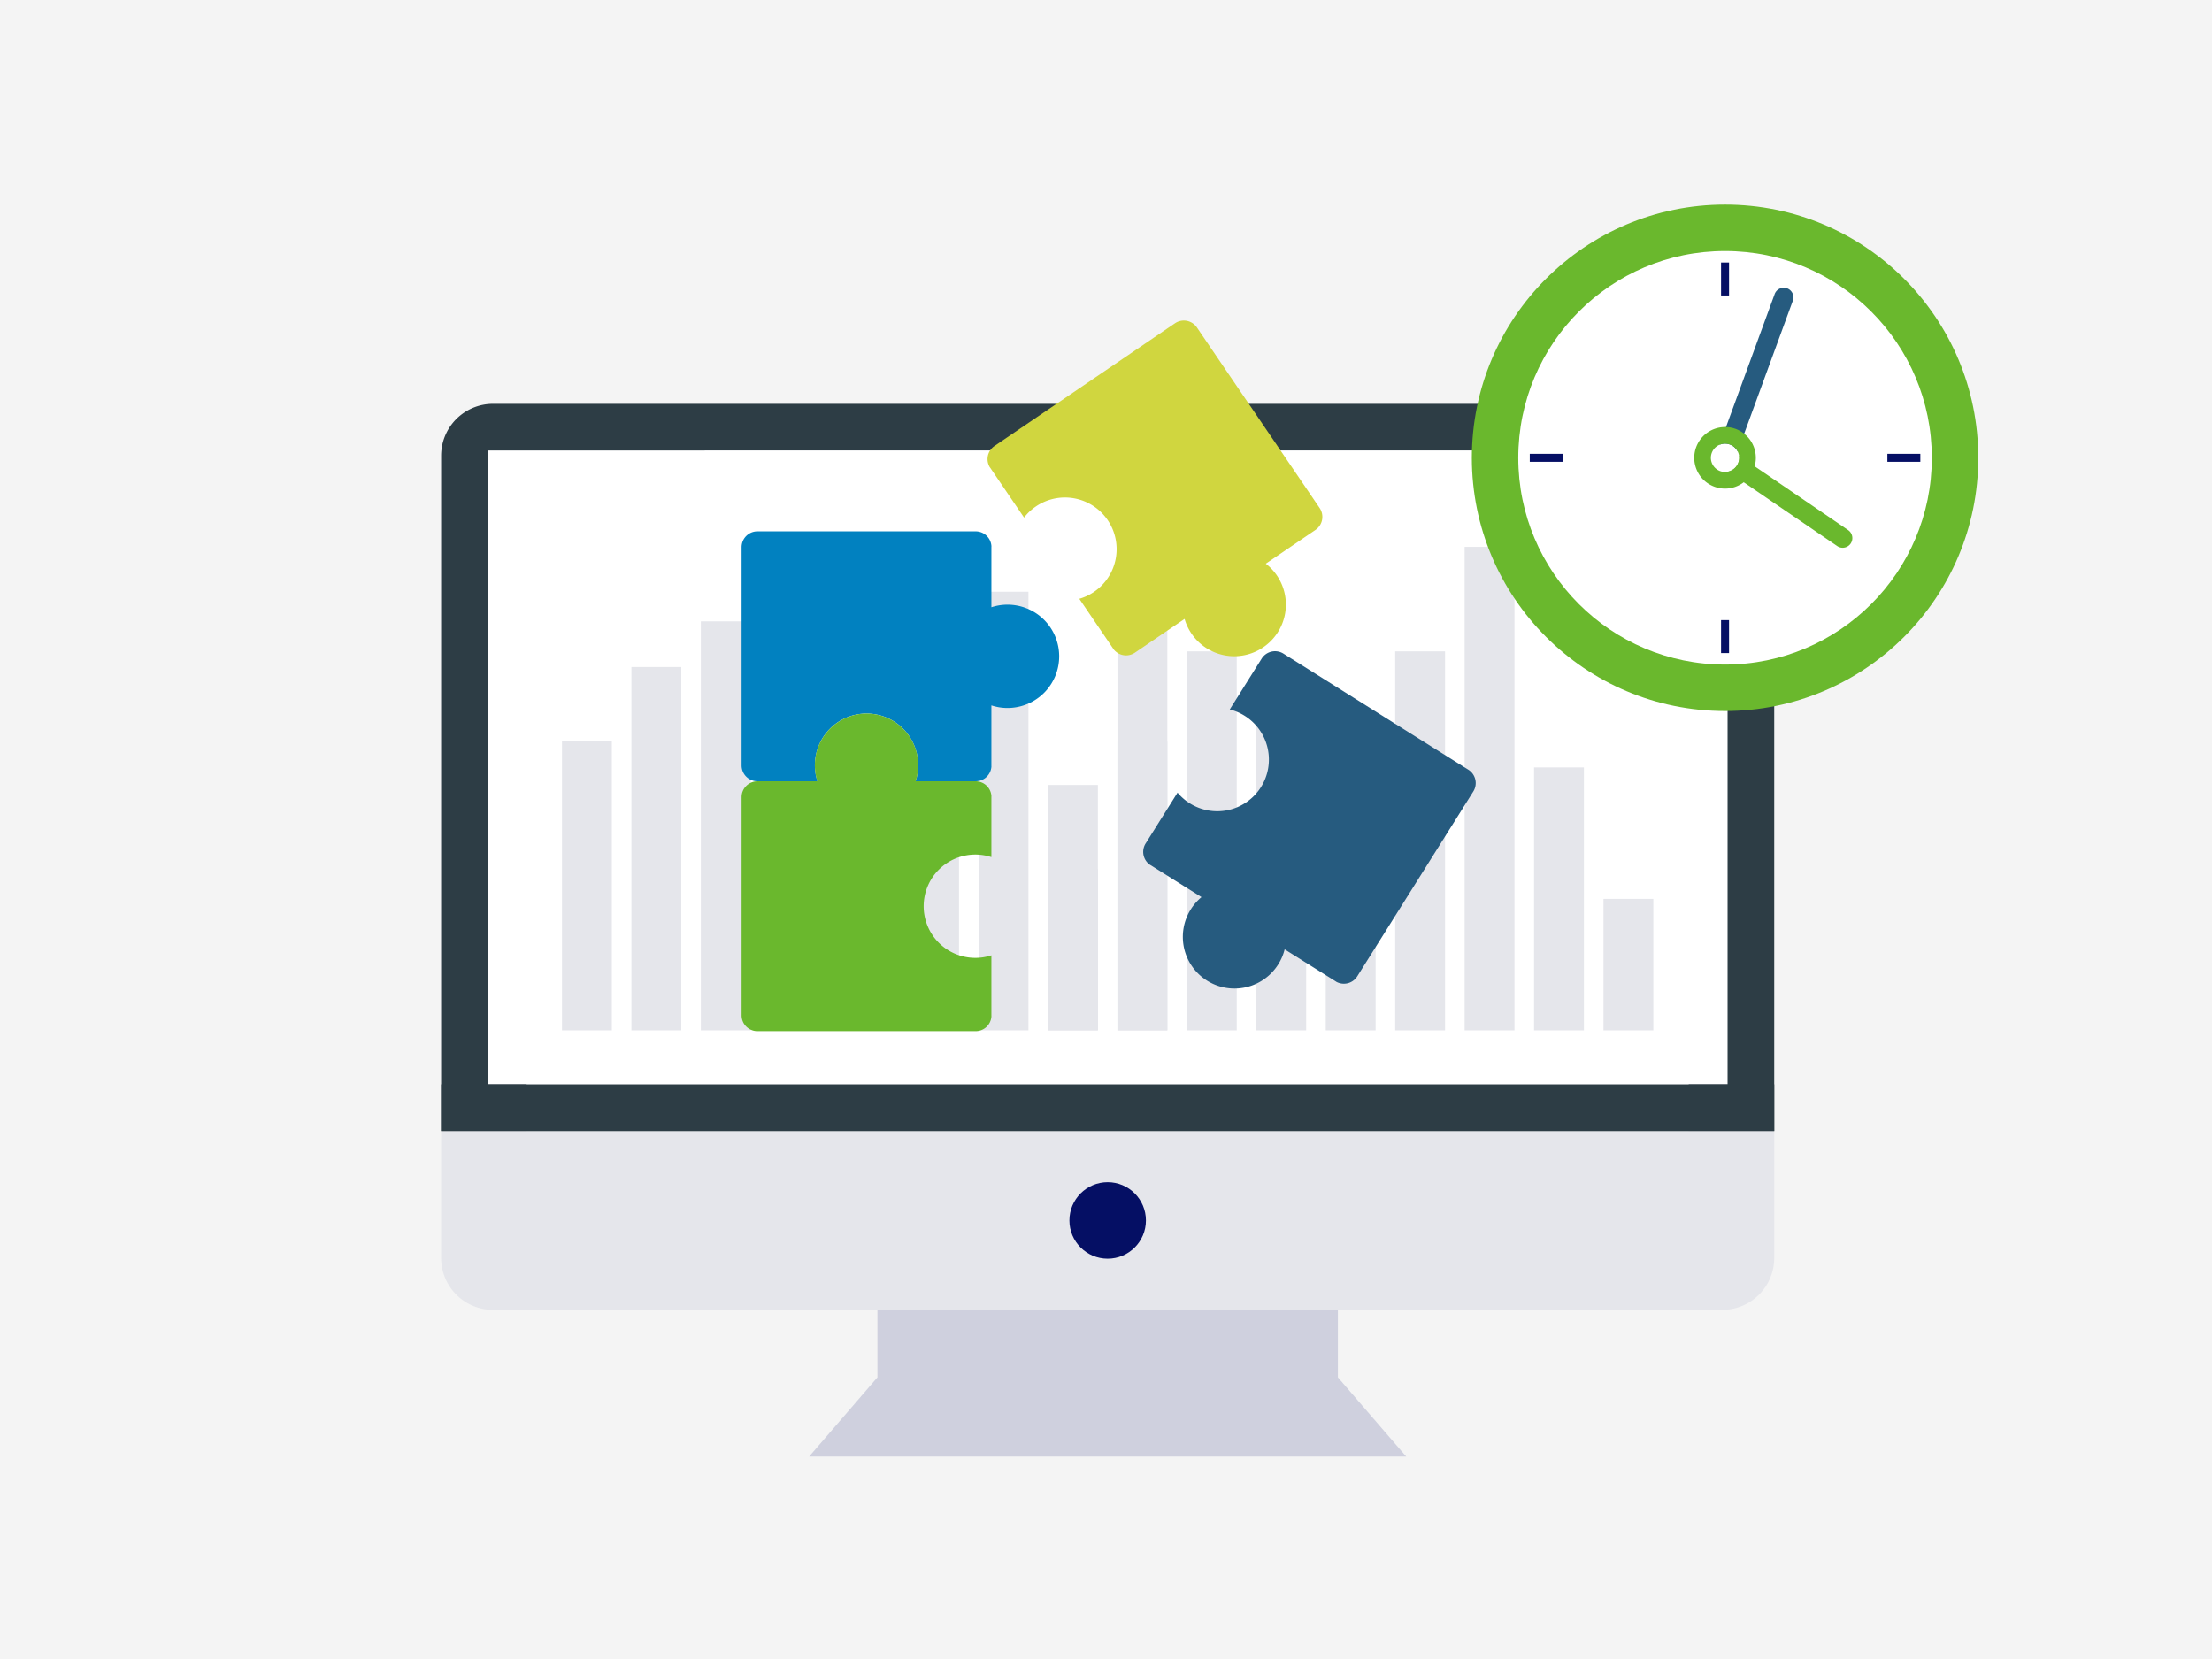 <svg xmlns="http://www.w3.org/2000/svg" width="346" height="259.5"><path data-name="Rectangle 13558" fill="#f4f4f4" d="M0 0h346v259.5H0z"/><g data-name="Group 23445"><g data-name="Group 23442"><g data-name="Group 21815"><g data-name="Group 21749"><g data-name="Group 21748"><path data-name="Path 35269" d="M277.523 71.281v105.633H69V71.281a8.118 8.118 0 018.117-8.117h192.288a8.119 8.119 0 018.118 8.117z" fill="#2d3d45"/></g></g><g data-name="Group 21751"><g data-name="Group 21750"><path data-name="Rectangle 13614" fill="#fff" d="M82.376 76.54h181.769v100.375H82.376z"/></g></g><g data-name="Group 21753"><g data-name="Group 21752"><path data-name="Path 35270" d="M76.296 70.46v99.154h193.93V70.456z" fill="#fff"/></g></g><g data-name="Group 21810"><g data-name="Group 21781"><g data-name="Group 21756"><g data-name="Group 21755"><g data-name="Group 21754"><path data-name="Rectangle 13615" fill="#e5e6eb" d="M87.906 115.883h7.799v45.286h-7.799z"/></g></g></g><g data-name="Group 21759"><g data-name="Group 21758"><g data-name="Group 21757"><path data-name="Rectangle 13616" fill="#e5e6eb" d="M98.767 104.336h7.799v56.832h-7.799z"/></g></g></g><g data-name="Group 21762"><g data-name="Group 21761"><g data-name="Group 21760"><path data-name="Rectangle 13617" fill="#e5e6eb" d="M109.627 97.191h7.799v63.978h-7.799z"/></g></g></g><g data-name="Group 21765"><g data-name="Group 21764"><g data-name="Group 21763"><path data-name="Rectangle 13618" fill="#e5e6eb" d="M120.488 113.032h7.799v48.136h-7.799z"/></g></g></g><g data-name="Group 21768"><g data-name="Group 21767"><g data-name="Group 21766"><path data-name="Rectangle 13619" fill="#e5e6eb" d="M131.349 143.986h7.799v17.183h-7.799z"/></g></g></g><g data-name="Group 21771"><g data-name="Group 21770"><g data-name="Group 21769"><path data-name="Rectangle 13620" fill="#e5e6eb" d="M142.209 101.883h7.799v59.285h-7.799z"/></g></g></g><g data-name="Group 21774"><g data-name="Group 21773"><g data-name="Group 21772"><path data-name="Rectangle 13621" fill="#e5e6eb" d="M153.07 92.559h7.799v68.609h-7.799z"/></g></g></g><g data-name="Group 21777"><g data-name="Group 21776"><g data-name="Group 21775"><path data-name="Rectangle 13622" fill="#e5e6eb" d="M163.931 135.943h7.799v25.226h-7.799z"/></g></g></g><g data-name="Group 21780"><g data-name="Group 21779"><g data-name="Group 21778"><path data-name="Rectangle 13623" fill="#e5e6eb" d="M174.791 115.998h7.799v45.171h-7.799z"/></g></g></g></g><g data-name="Group 21809"><g data-name="Group 21784"><g data-name="Group 21783"><g data-name="Group 21782"><path data-name="Rectangle 13624" fill="#e5e6eb" d="M163.931 122.781h7.799v38.387h-7.799z"/></g></g></g><g data-name="Group 21787"><g data-name="Group 21786"><g data-name="Group 21785"><path data-name="Rectangle 13625" fill="#e5e6eb" d="M174.792 78.91h7.799v82.258h-7.799z"/></g></g></g><g data-name="Group 21790"><g data-name="Group 21789"><g data-name="Group 21788"><path data-name="Rectangle 13626" fill="#e5e6eb" d="M185.652 101.883h7.799v59.285h-7.799z"/></g></g></g><g data-name="Group 21793"><g data-name="Group 21792"><g data-name="Group 21791"><path data-name="Rectangle 13627" fill="#e5e6eb" d="M196.513 113.032h7.799v48.136h-7.799z"/></g></g></g><g data-name="Group 21796"><g data-name="Group 21795"><g data-name="Group 21794"><path data-name="Rectangle 13628" fill="#e5e6eb" d="M207.374 126.727h7.799v34.441h-7.799z"/></g></g></g><g data-name="Group 21799"><g data-name="Group 21798"><g data-name="Group 21797"><path data-name="Rectangle 13629" fill="#e5e6eb" d="M218.234 101.883h7.799v59.285h-7.799z"/></g></g></g><g data-name="Group 21802"><g data-name="Group 21801"><g data-name="Group 21800"><path data-name="Rectangle 13630" fill="#e5e6eb" d="M229.095 85.538h7.799v75.63h-7.799z"/></g></g></g><g data-name="Group 21805"><g data-name="Group 21804"><g data-name="Group 21803"><path data-name="Rectangle 13631" fill="#e5e6eb" d="M239.956 120.039h7.799v41.129h-7.799z"/></g></g></g><g data-name="Group 21808"><g data-name="Group 21807"><g data-name="Group 21806"><path data-name="Rectangle 13632" fill="#e5e6eb" d="M250.817 140.604h7.799v20.565h-7.799z"/></g></g></g></g></g><g data-name="Group 21812"><g data-name="Group 21811"><path data-name="Path 35271" d="M219.959 227.837l-10.687-12.392v-10.558h-72.024v10.559l-10.686 12.392z" fill="#e5e6eb"/></g></g><g data-name="Group 21814"><g data-name="Group 21813"><path data-name="Path 35272" d="M219.959 227.837l-10.687-12.392v-10.558h-72.024v10.559l-10.686 12.392z" fill="#050f64" opacity=".1"/></g></g></g><g data-name="Group 21817"><g data-name="Group 21816"><path data-name="Path 35273" d="M277.523 176.914v19.856a8.118 8.118 0 01-8.118 8.117H77.117A8.117 8.117 0 0169 196.77v-19.856z" fill="#e5e6eb"/></g></g><g data-name="Group 21819"><g data-name="Group 21818"><path data-name="Rectangle 13633" fill="#2d3d45" d="M277.523 169.618v7.296H69v-7.296z"/></g></g><g data-name="Group 21821"><g data-name="Group 21820"><circle data-name="Ellipse 816" cx="5.984" cy="5.984" fill="#050f64" r="5.984" transform="translate(167.277 184.917)"/></g></g></g><g data-name="Group 23443"><g data-name="Group 22162"><g data-name="Group 22157"><g data-name="Group 22156"><g data-name="Group 22155"><g data-name="Group 22154"><path data-name="Path 35328" d="M165.677 102.662a8.081 8.081 0 01-8.08 8.08 8.059 8.059 0 01-2.513-.4.026.026 0 01-.012 0v9.391c0 .054 0 .108.006.161a2.472 2.472 0 01-2.467 2.312h-9.388a8.018 8.018 0 00.4-2.512 8.08 8.08 0 00-8.08-8.08 8.08 8.08 0 00-8.081 8.08 8.046 8.046 0 00.4 2.512h-9.389a2.473 2.473 0 01-2.473-2.474V85.588a2.474 2.474 0 012.473-2.473h34.139a2.473 2.473 0 012.467 2.312c0 .054-.006.107-.006.161v9.393a.026.026 0 01.012 0 8.059 8.059 0 012.513-.4 8.08 8.08 0 018.079 8.081z" fill="#0181c0"/></g></g></g></g><g data-name="Group 22161"><g data-name="Group 22160"><g data-name="Group 22159"><g data-name="Group 22158"><path data-name="Path 35329" d="M155.073 158.82c0 .054 0 .108.006.162a2.472 2.472 0 01-2.467 2.312h-34.139a2.473 2.473 0 01-2.473-2.473v-34.138a2.474 2.474 0 012.473-2.474h9.389a8.044 8.044 0 01-.4-2.512 8.08 8.08 0 018.081-8.08 8.08 8.08 0 018.08 8.08 8.016 8.016 0 01-.4 2.512h9.388a2.473 2.473 0 012.467 2.312c0 .054-.006.107-.006.162v9.388a8.057 8.057 0 00-2.512-.4 8.079 8.079 0 00-8.08 8.08 8.079 8.079 0 008.08 8.08 8.053 8.053 0 002.512-.4z" fill="#6ab82d"/></g></g></g></g></g><g data-name="Group 23437"><g data-name="Group 22116"><g data-name="Group 22115"><g data-name="Group 22114"><g data-name="Group 22412"><path data-name="Path 35317" d="M187.221 51.225l19.194 28.232a2.474 2.474 0 01-.655 3.436l-7.764 5.278a8.047 8.047 0 011.742 1.853 8.079 8.079 0 01-2.14 11.225 8.08 8.08 0 01-11.224-2.139 8.081 8.081 0 01-1.083-2.3l-7.763 5.278a2.473 2.473 0 01-3.341-.525 1.83 1.83 0 00-.086-.137l-5.277-7.764a8.058 8.058 0 002.3-1.082 8.08 8.08 0 002.139-11.225 8.08 8.08 0 00-11.224-2.139 8.05 8.05 0 00-1.854 1.743l-5.278-7.765a1.73 1.73 0 00-.095-.13 2.471 2.471 0 01.741-3.3l28.231-19.193a2.473 2.473 0 013.437.654z" fill="#d0d63f"/></g></g></g></g></g><g data-name="Group 23439"><g data-name="Group 22285"><g data-name="Group 22284"><g data-name="Group 22283"><path data-name="Path 35365" d="M200.758 102.243l28.913 18.15a2.474 2.474 0 01.781 3.41l-18.15 28.913a2.473 2.473 0 01-3.27.86 2.122 2.122 0 00-.135-.091l-7.954-4.993a.046.046 0 010 .011 8.044 8.044 0 01-1 2.34 8.079 8.079 0 01-11.139 2.547 8.078 8.078 0 01-2.548-11.139 8.026 8.026 0 011.674-1.916.017.017 0 01.008-.007l-7.954-4.994a2.201 2.201 0 00-.14-.081 2.472 2.472 0 01-.646-3.319l4.991-7.951a8.068 8.068 0 001.917 1.674 8.08 8.08 0 0011.139-2.548 8.08 8.08 0 00-2.547-11.139 8.065 8.065 0 00-2.34-1l4.992-7.951a2.473 2.473 0 013.408-.776z" fill="#265b7f"/></g></g></g></g></g><g data-name="Group 23444"><g data-name="Group 22001"><g data-name="Group 22000"><g data-name="Group 21999"><circle data-name="Ellipse 825" cx="39.609" cy="39.609" fill="#6ab82d" r="39.609" transform="translate(230.223 32)"/></g></g></g><g data-name="Group 22004"><g data-name="Group 22003"><g data-name="Group 22002"><circle data-name="Ellipse 826" cx="32.343" cy="32.343" fill="#fff" r="32.343" transform="translate(237.489 39.265)"/></g></g></g><g data-name="Group 22007"><g data-name="Group 22006"><g data-name="Group 22005"><path data-name="Rectangle 13675" fill="#050f64" d="M269.207 41.062h1.25v5.156h-1.25z"/></g></g></g><g data-name="Group 22010"><g data-name="Group 22009"><g data-name="Group 22008"><path data-name="Path 35300" d="M280.434 47.039l-7.613 20.8-1.014 2.773a2.219 2.219 0 00-1.976-1.214 2.229 2.229 0 00-.868.177l1.016-2.776 7.612-20.8a1.518 1.518 0 011.944-.9 1.513 1.513 0 01.899 1.94z" fill="#265b7f"/></g></g></g><g data-name="Group 22013"><g data-name="Group 22012"><g data-name="Group 22011"><path data-name="Path 35301" d="M289.481 85.02a1.514 1.514 0 01-1.253.659 1.491 1.491 0 01-.85-.264l-14.625-9.98-2.44-1.669a2.211 2.211 0 001.735-2.157 2.055 2.055 0 00-.027-.341l2.441 1.666 14.62 9.98a1.515 1.515 0 01.399 2.106z" fill="#6ab82d"/></g></g></g><g data-name="Group 22017"><g data-name="Group 22016"><g data-name="Group 22015"><g data-name="Group 22014"><path data-name="Path 35302" d="M272.819 67.837a4.788 4.788 0 00-2.842-1.041h-.148a4.822 4.822 0 00-4.817 4.817 4.822 4.822 0 004.817 4.815 4.807 4.807 0 002.92-.989 4.824 4.824 0 001.709-2.5 4.686 4.686 0 00.188-1.325 4.807 4.807 0 00-1.827-3.777zm-2.51 5.93a2 2 0 01-.48.055 2.214 2.214 0 01-2.214-2.212 2.218 2.218 0 011.347-2.038 2.229 2.229 0 01.868-.177 2.219 2.219 0 011.976 1.214 2.14 2.14 0 01.213.659 2.109 2.109 0 01.026.341 2.211 2.211 0 01-1.732 2.158z" fill="#6ab82d"/></g></g></g></g><g data-name="Group 22020"><g data-name="Group 22019"><g data-name="Group 22018"><path data-name="Rectangle 13676" fill="#050f64" d="M239.285 72.234v-1.25h5.156v1.25z"/></g></g></g><g data-name="Group 22023"><g data-name="Group 22022"><g data-name="Group 22021"><path data-name="Rectangle 13677" fill="#050f64" d="M270.457 102.155h-1.25v-5.156h1.25z"/></g></g></g><g data-name="Group 22026"><g data-name="Group 22025"><g data-name="Group 22024"><path data-name="Rectangle 13678" fill="#050f64" d="M300.378 70.984v1.25h-5.156v-1.25z"/></g></g></g></g></g></svg>